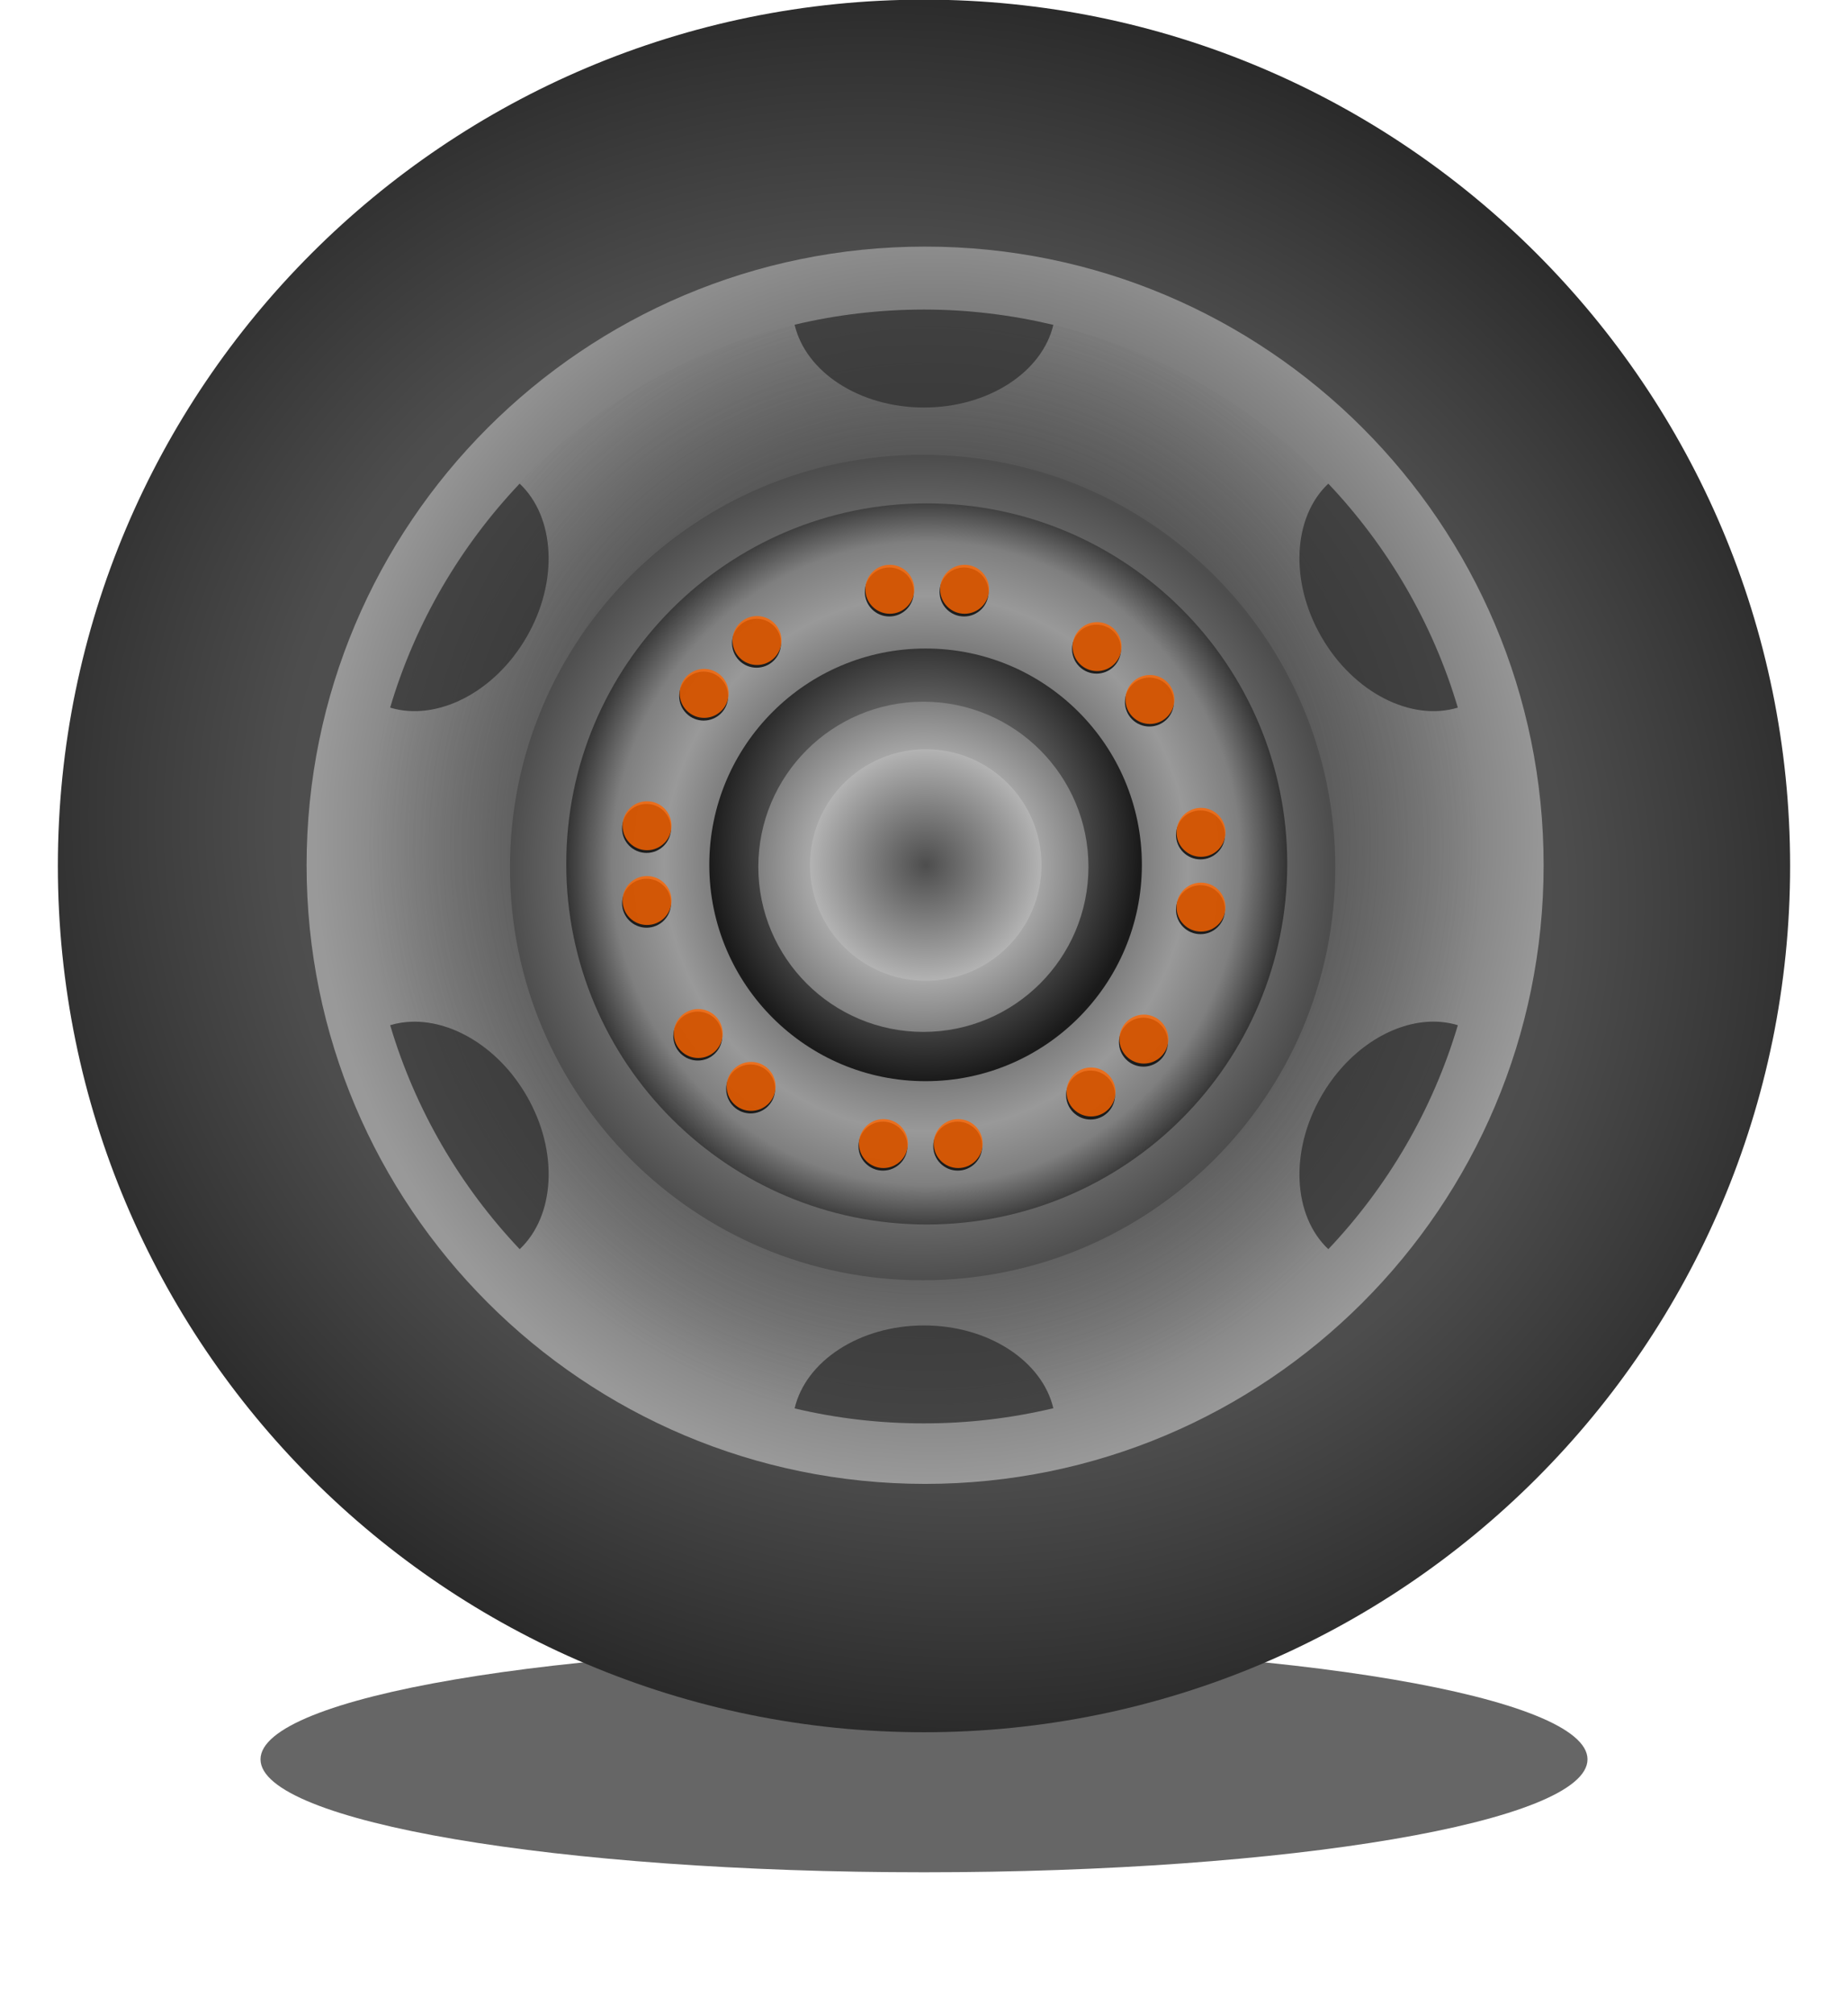 <?xml version="1.0"?>
<svg xmlns:rdf="http://www.w3.org/1999/02/22-rdf-syntax-ns#" xmlns="http://www.w3.org/2000/svg" xmlns:cc="http://creativecommons.org/ns#" xmlns:xlink="http://www.w3.org/1999/xlink" xmlns:dc="http://purl.org/dc/elements/1.1/" id="svg4779" viewBox="0 0 362.08 394.52" version="1.1">
 <defs id="defs4781">
  <filter id="filter4533" width="1.393" y="-.606" x="-.196" height="2.211" color-interpolation-filters="sRGB">
   <feGaussianBlur id="feGaussianBlur4535" stdDeviation="21.267"/>
  </filter>
  <radialGradient id="radialGradient4619" gradientUnits="userSpaceOnUse" cy="975.63" cx="-1274.8" gradientTransform="matrix(-.5 1.28 -1.401 -.548 -507.69 3149.4)" r="185.87">
   <stop id="stop3333" stop-color="#666" offset="0"/>
   <stop id="stop3437" stop-color="#4d4d4d" offset=".5"/>
   <stop id="stop3335" offset="1"/>
  </radialGradient>
  <radialGradient id="radialGradient4621" gradientUnits="userSpaceOnUse" cy="975.87" cx="-1233.8" gradientTransform="matrix(-.014 1.042 -1 -.014 -275.57 2274.8)" r="185.87">
   <stop id="stop3519" offset="0"/>
   <stop id="stop3521" stop-color="#999" offset="1"/>
  </radialGradient>
  <radialGradient id="radialGradient4623" gradientUnits="userSpaceOnUse" cy="978.44" cx="-1236.1" gradientTransform="matrix(-.002 1.028 -1 -.002 -260.01 2251.1)" r="185.87">
   <stop id="stop3527" stop-color="#4d4d4d" offset="0"/>
   <stop id="stop3529" stop-color="#4d4d4d" stop-opacity="0" offset="1"/>
  </radialGradient>
  <radialGradient id="radialGradient4625" gradientUnits="userSpaceOnUse" cy="983.58" cx="-1237.1" gradientTransform="matrix(.004 1 -1 .004 -249.02 2217.7)" r="185.87">
   <stop id="stop3535" stop-color="#fff" offset="0"/>
   <stop id="stop3537" stop-color="#4d4d4d" offset="1"/>
  </radialGradient>
  <radialGradient id="radialGradient4627" gradientUnits="userSpaceOnUse" cy="989.21" cx="-1222.1" gradientTransform="matrix(-.053 1.022 -.999 -.052 -313.29 2283.8)" r="185.87">
   <stop id="stop3543" offset="0"/>
   <stop id="stop3551" stop-color="#999" offset=".726"/>
   <stop id="stop3549" stop-color="#7f7f7f" offset=".872"/>
   <stop id="stop3545" stop-color="#333" offset="1"/>
  </radialGradient>
  <radialGradient id="radialGradient4629" gradientUnits="userSpaceOnUse" cy="968.02" cx="-1237.7" gradientTransform="matrix(.007 1.084 -1 .006 -261.14 2303.8)" r="185.87">
   <stop id="stop3555" stop-color="#ccc" offset="0"/>
   <stop id="stop3557" stop-color="#1a1a1a" offset="1"/>
  </radialGradient>
  <radialGradient id="radialGradient4631" gradientUnits="userSpaceOnUse" cy="910.29" cx="-1206" gradientTransform="matrix(-2.8022e-8 1 -1 -3.3514e-8 -326.13 2189.7)" r="185.87">
   <stop id="stop3563" stop-color="#fff" offset="0"/>
   <stop id="stop3565" stop-color="#808080" offset="1"/>
  </radialGradient>
  <filter id="filter4361" color-interpolation-filters="sRGB">
   <feGaussianBlur id="feGaussianBlur4363" stdDeviation="0.169"/>
  </filter>
  <radialGradient id="radialGradient4633" gradientUnits="userSpaceOnUse" cy="910.29" cx="-1206" gradientTransform="matrix(-2.8022e-8 1 -1 -3.3514e-8 -326.13 2189.7)" r="185.87">
   <stop id="stop3575" stop-color="#4d4d4d" offset="0"/>
   <stop id="stop3577" stop-color="#b3b3b3" offset="1"/>
  </radialGradient>
 </defs>
 <g id="layer1" transform="translate(-247.53 -297.96)">
  <g id="g4553" transform="translate(-201.43 -1476.7)">
   <path id="path4511" d="m751.43 2125.9c0 23.275-58.203 42.143-130 42.143s-130-18.868-130-42.143 58.203-42.143 130-42.143 130 18.868 130 42.143z" transform="matrix(1 0 0 .525 8.571 1003.2)" filter="url(#filter4533)" fill="#666"/>
   <g id="g4447" transform="translate(1.896)">
    <path id="path3329" d="m-1050.6 983.67c0 102.65-83.216 185.87-185.87 185.87s-185.87-83.216-185.87-185.87 83.216-185.87 185.87-185.87 185.87 83.216 185.87 185.87z" transform="matrix(.913 0 0 .913 1757 1046.2)" fill="url(#radialGradient4619)"/>
    <path id="path3339" d="m-1050.6 983.67c0 102.65-83.216 185.87-185.87 185.87s-185.87-83.216-185.87-185.87 83.216-185.87 185.87-185.87 185.87 83.216 185.87 185.87z" transform="matrix(.652 0 0 .652 1434.5 1302.8)" fill="url(#radialGradient4621)"/>
    <path id="path3343" d="m-1050.6 983.67c0 102.65-83.216 185.87-185.87 185.87s-185.87-83.216-185.87-185.87 83.216-185.87 185.87-185.87 185.87 83.216 185.87 185.87z" transform="matrix(.587 0 0 .587 1353.8 1367)" fill="url(#radialGradient4623)"/>
    <path id="path3345" opacity=".8" d="m628.1 1835.3c-8.729 0-17.207 1.032-25.344 2.969 2.145 9.223 12.667 16.219 25.344 16.219 12.662 0 23.182-6.981 25.344-16.188-8.136-1.937-16.615-3-25.344-3z" fill="#333"/>
    <path id="path3351" opacity=".8" d="m548.88 1869.4c-11.623 12.275-20.434 27.239-25.375 43.875 9.06 2.754 20.412-2.865 26.75-13.844 6.328-10.96 5.508-23.552-1.375-30.031z" fill="#333"/>
    <path id="path3353" opacity=".8" d="m527.95 1974.8c-1.521 0.028-3.002 0.251-4.438 0.687 4.941 16.636 13.752 31.6 25.375 43.875 6.883-6.479 7.703-19.071 1.375-30.031-5.335-9.24-14.235-14.68-22.312-14.531z" fill="#333"/>
    <path id="path3355" opacity=".8" d="m628.1 2034.3c-12.677 0-23.199 7.027-25.344 16.25 8.137 1.937 16.614 2.938 25.344 2.938 8.729 0 17.207-1.032 25.344-2.969-2.162-9.207-12.682-16.219-25.344-16.219z" fill="#333"/>
    <path id="path3357" opacity=".8" d="m727.23 1974.8c-7.798 0.302-16.137 5.676-21.25 14.531-6.328 10.96-5.539 23.552 1.344 30.031 11.623-12.275 20.434-27.239 25.375-43.875-1.753-0.533-3.598-0.76-5.469-0.687z" fill="#333"/>
    <path id="path3359" opacity=".8" d="m707.32 1869.4c-6.883 6.479-7.671 19.071-1.344 30.031 6.338 10.978 17.659 16.597 26.719 13.844-4.941-16.636-13.752-31.6-25.375-43.875z" fill="#333"/>
    <path id="path3379" d="m-1050.6 983.67c0 102.65-83.216 185.87-185.87 185.87s-185.87-83.216-185.87-185.87 83.216-185.87 185.87-185.87 185.87 83.216 185.87 185.87z" transform="matrix(.435 0 0 .435 1165.7 1516.7)" fill="url(#radialGradient4625)"/>
    <path id="path3381" d="m-1050.6 983.67c0 102.65-83.216 185.87-185.87 185.87s-185.87-83.216-185.87-185.87 83.216-185.87 185.87-185.87 185.87 83.216 185.87 185.87z" transform="matrix(.38 0 0 .38 1098.5 1570.1)" fill="url(#radialGradient4627)"/>
    <path id="path3383" d="m-1050.6 983.67c0 102.65-83.216 185.87-185.87 185.87s-185.87-83.216-185.87-185.87 83.216-185.87 185.87-185.87 185.87 83.216 185.87 185.87z" transform="matrix(.228 0 0 .228 910.33 1719.8)" fill="url(#radialGradient4629)"/>
    <path id="path3385" d="m-1050.6 983.67c0 102.65-83.216 185.87-185.87 185.87s-185.87-83.216-185.87-185.87 83.216-185.87 185.87-185.87 185.87 83.216 185.87 185.87z" transform="matrix(.174 0 0 .174 843.13 1773.3)" fill="url(#radialGradient4631)"/>
    <g id="g3579" transform="translate(1871 949.1)" filter="url(#filter4361)">
     <path id="path3581" opacity=".8" d="m-1246.8 941.88c0 2.301-1.865 4.167-4.167 4.167s-4.167-1.866-4.167-4.167 1.866-4.167 4.167-4.167 4.167 1.866 4.167 4.167z" transform="matrix(1.151 0 0 1.151 190.17 -142.58)"/>
     <path id="path3583" opacity=".8" d="m-1246.8 941.88c0 2.301-1.865 4.167-4.167 4.167s-4.167-1.866-4.167-4.167 1.866-4.167 4.167-4.167 4.167 1.866 4.167 4.167z" transform="matrix(1.151 0 0 1.151 204.82 -142.58)"/>
    </g>
    <g id="g3391" fill="#f60" transform="translate(1871.1 948.57)">
     <path id="path3387" opacity=".8" d="m-1246.8 941.88c0 2.301-1.865 4.167-4.167 4.167s-4.167-1.866-4.167-4.167 1.866-4.167 4.167-4.167 4.167 1.866 4.167 4.167z" transform="matrix(1.151 0 0 1.151 190.17 -142.58)"/>
     <path id="path3389" opacity=".8" d="m-1246.8 941.88c0 2.301-1.865 4.167-4.167 4.167s-4.167-1.866-4.167-4.167 1.866-4.167 4.167-4.167 4.167 1.866 4.167 4.167z" transform="matrix(1.151 0 0 1.151 204.82 -142.58)"/>
    </g>
    <g id="g4365" transform="matrix(.707 -.707 .707 .707 802.81 361.83)" filter="url(#filter4361)">
     <path id="path4367" opacity=".8" d="m-1246.8 941.88c0 2.301-1.865 4.167-4.167 4.167s-4.167-1.866-4.167-4.167 1.866-4.167 4.167-4.167 4.167 1.866 4.167 4.167z" transform="matrix(1.151 0 0 1.151 190.17 -142.58)"/>
     <path id="path4369" opacity=".8" d="m-1246.8 941.88c0 2.301-1.865 4.167-4.167 4.167s-4.167-1.866-4.167-4.167 1.866-4.167 4.167-4.167 4.167 1.866 4.167 4.167z" transform="matrix(1.151 0 0 1.151 204.82 -142.58)"/>
    </g>
    <g id="g3395" fill="#f60" transform="matrix(.707 -.707 .707 .707 802.9 361.3)">
     <path id="path3397" opacity=".8" d="m-1246.8 941.88c0 2.301-1.865 4.167-4.167 4.167s-4.167-1.866-4.167-4.167 1.866-4.167 4.167-4.167 4.167 1.866 4.167 4.167z" transform="matrix(1.151 0 0 1.151 190.17 -142.58)"/>
     <path id="path3399" opacity=".8" d="m-1246.8 941.88c0 2.301-1.865 4.167-4.167 4.167s-4.167-1.866-4.167-4.167 1.866-4.167 4.167-4.167 4.167 1.866 4.167 4.167z" transform="matrix(1.151 0 0 1.151 204.82 -142.58)"/>
    </g>
    <g id="g4371" transform="matrix(0 -1 1 0 -367.78 701.9)" filter="url(#filter4361)">
     <path id="path4373" opacity=".8" d="m-1246.8 941.88c0 2.301-1.865 4.167-4.167 4.167s-4.167-1.866-4.167-4.167 1.866-4.167 4.167-4.167 4.167 1.866 4.167 4.167z" transform="matrix(1.151 0 0 1.151 190.17 -142.58)"/>
     <path id="path4375" opacity=".8" d="m-1246.8 941.88c0 2.301-1.865 4.167-4.167 4.167s-4.167-1.866-4.167-4.167 1.866-4.167 4.167-4.167 4.167 1.866 4.167 4.167z" transform="matrix(1.151 0 0 1.151 204.82 -142.58)"/>
    </g>
    <g id="g3401" fill="#f60" transform="matrix(0 -1 1 0 -367.69 701.37)">
     <path id="path3403" opacity=".8" d="m-1246.8 941.88c0 2.301-1.865 4.167-4.167 4.167s-4.167-1.866-4.167-4.167 1.866-4.167 4.167-4.167 4.167 1.866 4.167 4.167z" transform="matrix(1.151 0 0 1.151 190.17 -142.58)"/>
     <path id="path3405" opacity=".8" d="m-1246.8 941.88c0 2.301-1.865 4.167-4.167 4.167s-4.167-1.866-4.167-4.167 1.866-4.167 4.167-4.167 4.167 1.866 4.167 4.167z" transform="matrix(1.151 0 0 1.151 204.82 -142.58)"/>
    </g>
    <g id="g4377" transform="matrix(-.707 -.707 .707 -.707 -955.05 1770.1)" filter="url(#filter4361)">
     <path id="path4379" opacity=".8" d="m-1246.8 941.88c0 2.301-1.865 4.167-4.167 4.167s-4.167-1.866-4.167-4.167 1.866-4.167 4.167-4.167 4.167 1.866 4.167 4.167z" transform="matrix(1.151 0 0 1.151 190.17 -142.58)"/>
     <path id="path4381" opacity=".8" d="m-1246.8 941.88c0 2.301-1.865 4.167-4.167 4.167s-4.167-1.866-4.167-4.167 1.866-4.167 4.167-4.167 4.167 1.866 4.167 4.167z" transform="matrix(1.151 0 0 1.151 204.82 -142.58)"/>
    </g>
    <g id="g3407" fill="#f60" transform="matrix(-.707 -.707 .707 -.707 -954.96 1769.6)">
     <path id="path3409" opacity=".8" d="m-1246.8 941.88c0 2.301-1.865 4.167-4.167 4.167s-4.167-1.866-4.167-4.167 1.866-4.167 4.167-4.167 4.167 1.866 4.167 4.167z" transform="matrix(1.151 0 0 1.151 190.17 -142.58)"/>
     <path id="path3411" opacity=".8" d="m-1246.8 941.88c0 2.301-1.865 4.167-4.167 4.167s-4.167-1.866-4.167-4.167 1.866-4.167 4.167-4.167 4.167 1.866 4.167 4.167z" transform="matrix(1.151 0 0 1.151 204.82 -142.58)"/>
    </g>
    <g id="g4383" transform="matrix(-1 0 0 -1 -614.98 2940.7)" filter="url(#filter4361)">
     <path id="path4385" opacity=".8" d="m-1246.8 941.88c0 2.301-1.865 4.167-4.167 4.167s-4.167-1.866-4.167-4.167 1.866-4.167 4.167-4.167 4.167 1.866 4.167 4.167z" transform="matrix(1.151 0 0 1.151 190.17 -142.58)"/>
     <path id="path4387" opacity=".8" d="m-1246.8 941.88c0 2.301-1.865 4.167-4.167 4.167s-4.167-1.866-4.167-4.167 1.866-4.167 4.167-4.167 4.167 1.866 4.167 4.167z" transform="matrix(1.151 0 0 1.151 204.82 -142.58)"/>
    </g>
    <g id="g3413" fill="#f60" transform="matrix(-1 0 0 -1 -614.89 2940.2)">
     <path id="path3415" opacity=".8" d="m-1246.8 941.88c0 2.301-1.865 4.167-4.167 4.167s-4.167-1.866-4.167-4.167 1.866-4.167 4.167-4.167 4.167 1.866 4.167 4.167z" transform="matrix(1.151 0 0 1.151 190.17 -142.58)"/>
     <path id="path3417" opacity=".8" d="m-1246.8 941.88c0 2.301-1.865 4.167-4.167 4.167s-4.167-1.866-4.167-4.167 1.866-4.167 4.167-4.167 4.167 1.866 4.167 4.167z" transform="matrix(1.151 0 0 1.151 204.82 -142.58)"/>
    </g>
    <g id="g4389" transform="matrix(-.707 .707 -.707 -.707 453.22 3528)" filter="url(#filter4361)">
     <path id="path4391" opacity=".8" d="m-1246.8 941.88c0 2.301-1.865 4.167-4.167 4.167s-4.167-1.866-4.167-4.167 1.866-4.167 4.167-4.167 4.167 1.866 4.167 4.167z" transform="matrix(1.151 0 0 1.151 190.17 -142.58)"/>
     <path id="path4393" opacity=".8" d="m-1246.8 941.88c0 2.301-1.865 4.167-4.167 4.167s-4.167-1.866-4.167-4.167 1.866-4.167 4.167-4.167 4.167 1.866 4.167 4.167z" transform="matrix(1.151 0 0 1.151 204.82 -142.58)"/>
    </g>
    <g id="g3419" fill="#f60" transform="matrix(-.707 .707 -.707 -.707 453.31 3527.4)">
     <path id="path3421" opacity=".8" d="m-1246.8 941.88c0 2.301-1.865 4.167-4.167 4.167s-4.167-1.866-4.167-4.167 1.866-4.167 4.167-4.167 4.167 1.866 4.167 4.167z" transform="matrix(1.151 0 0 1.151 190.17 -142.58)"/>
     <path id="path3423" opacity=".8" d="m-1246.8 941.88c0 2.301-1.865 4.167-4.167 4.167s-4.167-1.866-4.167-4.167 1.866-4.167 4.167-4.167 4.167 1.866 4.167 4.167z" transform="matrix(1.151 0 0 1.151 204.82 -142.58)"/>
    </g>
    <g id="g4395" transform="matrix(0 1 -1 0 1623.8 3187.9)" filter="url(#filter4361)">
     <path id="path4397" opacity=".8" d="m-1246.8 941.88c0 2.301-1.865 4.167-4.167 4.167s-4.167-1.866-4.167-4.167 1.866-4.167 4.167-4.167 4.167 1.866 4.167 4.167z" transform="matrix(1.151 0 0 1.151 190.17 -142.58)"/>
     <path id="path4399" opacity=".8" d="m-1246.8 941.88c0 2.301-1.865 4.167-4.167 4.167s-4.167-1.866-4.167-4.167 1.866-4.167 4.167-4.167 4.167 1.866 4.167 4.167z" transform="matrix(1.151 0 0 1.151 204.82 -142.58)"/>
    </g>
    <g id="g3425" fill="#f60" transform="matrix(0 1 -1 0 1623.9 3187.4)">
     <path id="path3427" opacity=".8" d="m-1246.8 941.88c0 2.301-1.865 4.167-4.167 4.167s-4.167-1.866-4.167-4.167 1.866-4.167 4.167-4.167 4.167 1.866 4.167 4.167z" transform="matrix(1.151 0 0 1.151 190.17 -142.58)"/>
     <path id="path3429" opacity=".8" d="m-1246.8 941.88c0 2.301-1.865 4.167-4.167 4.167s-4.167-1.866-4.167-4.167 1.866-4.167 4.167-4.167 4.167 1.866 4.167 4.167z" transform="matrix(1.151 0 0 1.151 204.82 -142.58)"/>
    </g>
    <g id="g4401" transform="matrix(.707 .707 -.707 .707 2211.1 2119.7)" filter="url(#filter4361)">
     <path id="path4403" opacity=".8" d="m-1246.8 941.88c0 2.301-1.865 4.167-4.167 4.167s-4.167-1.866-4.167-4.167 1.866-4.167 4.167-4.167 4.167 1.866 4.167 4.167z" transform="matrix(1.151 0 0 1.151 190.17 -142.58)"/>
     <path id="path4405" opacity=".8" d="m-1246.8 941.88c0 2.301-1.865 4.167-4.167 4.167s-4.167-1.866-4.167-4.167 1.866-4.167 4.167-4.167 4.167 1.866 4.167 4.167z" transform="matrix(1.151 0 0 1.151 204.82 -142.58)"/>
    </g>
    <g id="g3431" fill="#f60" transform="matrix(.707 .707 -.707 .707 2211.2 2119.2)">
     <path id="path3433" opacity=".8" d="m-1246.8 941.88c0 2.301-1.865 4.167-4.167 4.167s-4.167-1.866-4.167-4.167 1.866-4.167 4.167-4.167 4.167 1.866 4.167 4.167z" transform="matrix(1.151 0 0 1.151 190.17 -142.58)"/>
     <path id="path3435" opacity=".8" d="m-1246.8 941.88c0 2.301-1.865 4.167-4.167 4.167s-4.167-1.866-4.167-4.167 1.866-4.167 4.167-4.167 4.167 1.866 4.167 4.167z" transform="matrix(1.151 0 0 1.151 204.82 -142.58)"/>
    </g>
    <path id="path3569" d="m-1050.6 983.67c0 102.65-83.216 185.87-185.87 185.87s-185.87-83.216-185.87-185.87 83.216-185.87 185.87-185.87 185.87 83.216 185.87 185.87z" transform="matrix(.122 0 0 .122 779.3 1824.1)" fill="url(#radialGradient4633)"/>
   </g>
  </g>
 </g>
</svg>
